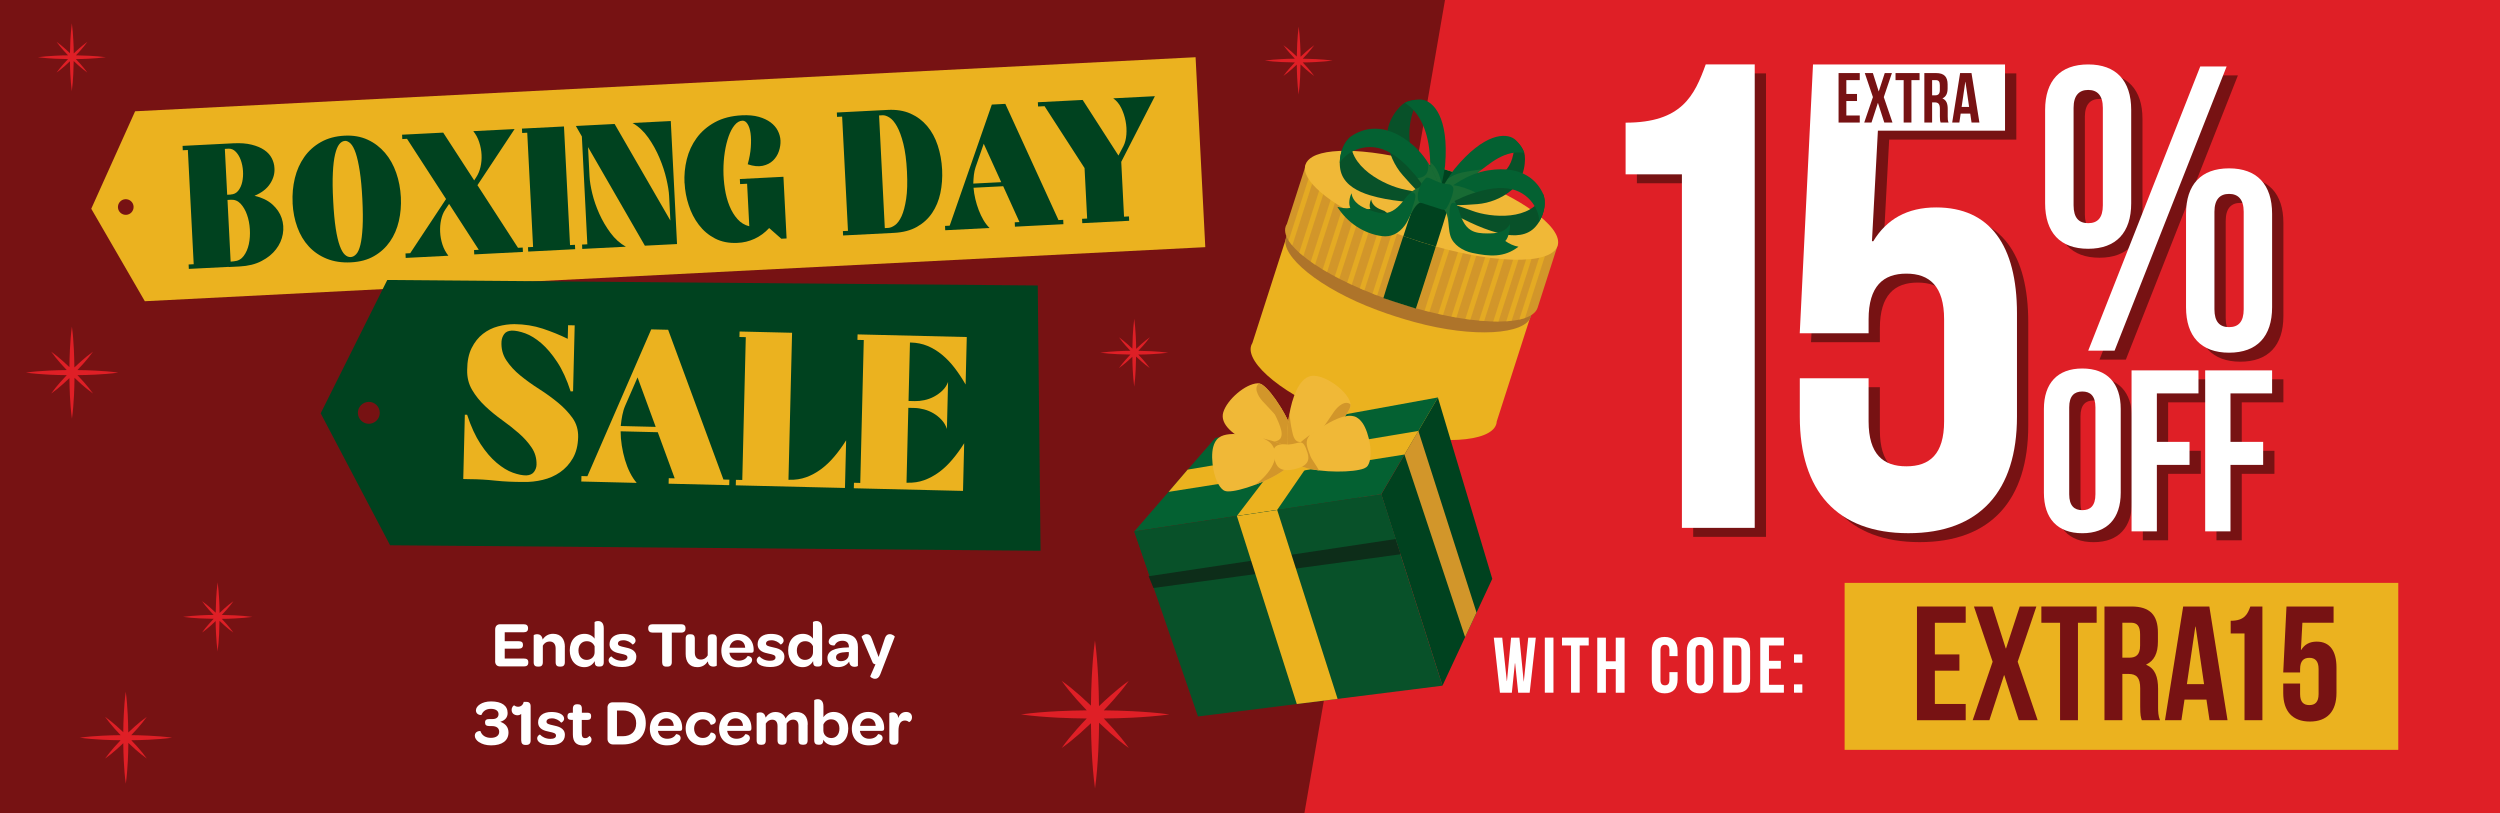 <svg viewBox="0 0 492 160" xmlns="http://www.w3.org/2000/svg" xmlns:xlink="http://www.w3.org/1999/xlink"><rect x="0" y="0" width="492" height="160" fill="#333333" stroke="none"/><clipPath id="a"><path d="m306.54 48.31-3.93 12.23c-.04.12-.09.23-.14.34-1.85 3.59-13.67 3.12-26.96-1.16-13.7-4.41-23.77-11.18-22.5-15.13.06-.18.14-.35.25-.52l3.76-11.69 49.53 15.93z"/></clipPath><path d="m-9.55-8.49h512.19v177.63h-512.19z" fill="#771213"/><path d="m502.91 169.14h-247.32l30.71-177.63h216.61z" fill="#df1f26" stroke="#df1f26" stroke-miterlimit="10" stroke-width=".9"/><path d="m298.16 130.55h-.03l-.6 5.78h-2.34l-1.21-10.84h1.66l.9 8.55h.03l.81-8.55h1.64l.84 8.61h.03l.87-8.61h1.49l-1.21 10.84h-2.26l-.6-5.78z" fill="#fff"/><path d="m304.02 125.48h1.7v10.84h-1.7z" fill="#fff"/><path d="m307.39 125.48h5.27v1.55h-1.78v9.29h-1.7v-9.29h-1.78v-1.55z" fill="#fff"/><path d="m316.04 136.33h-1.7v-10.84h1.7v4.65h1.94v-4.65h1.74v10.84h-1.74v-4.65h-1.94z" fill="#fff"/><path d="m330.15 132.28v1.44c0 1.73-.87 2.73-2.54 2.73s-2.54-.99-2.54-2.73v-5.64c0-1.73.87-2.73 2.54-2.73s2.54.99 2.54 2.73v1.05h-1.61v-1.16c0-.77-.34-1.07-.88-1.07s-.88.29-.88 1.07v5.85c0 .77.34 1.05.88 1.05s.88-.28.88-1.05v-1.55h1.61z" fill="#fff"/><path d="m331.97 128.09c0-1.73.91-2.73 2.59-2.73s2.59.99 2.59 2.73v5.64c0 1.73-.91 2.73-2.59 2.73s-2.59-.99-2.59-2.73zm1.71 5.74c0 .77.34 1.07.88 1.07s.88-.29.88-1.07v-5.85c0-.77-.34-1.07-.88-1.07s-.88.29-.88 1.07z" fill="#fff"/><path d="m339.18 125.48h2.7c1.7 0 2.54.95 2.54 2.68v5.48c0 1.74-.84 2.68-2.54 2.68h-2.7zm1.7 1.55v7.74h.96c.54 0 .87-.28.87-1.05v-5.64c0-.77-.33-1.05-.87-1.05z" fill="#fff"/><path d="m348.13 130.05h2.34v1.55h-2.34v3.17h2.94v1.55h-4.65v-10.84h4.65v1.55h-2.94z" fill="#fff"/><path d="m354.7 128.78v1.64h-1.64v-1.64zm0 5.9v1.64h-1.64v-1.64z" fill="#fff"/><path d="m363.02 114.71h108.96v32.86h-108.96z" fill="#ebb21f"/><path d="m380.78 128.79h4.83v3.2h-4.83v6.55h6.07v3.2h-9.59v-22.38h9.59v3.2h-6.07z" fill="#771213"/><path d="m400.76 119.36-3.68 10.87 3.93 11.51h-3.71l-2.85-8.85h-.06l-2.88 8.85h-3.29l3.93-11.51-3.68-10.87h3.64l2.62 8.25h.06l2.69-8.25h3.26z" fill="#771213"/><path d="m401.75 119.36h10.87v3.2h-3.68v19.18h-3.52v-19.18h-3.68v-3.2z" fill="#771213"/><path d="m421.51 141.74c-.19-.58-.32-.93-.32-2.75v-3.52c0-2.08-.7-2.84-2.3-2.84h-1.21v9.11h-3.52v-22.38h5.31c3.64 0 5.21 1.69 5.21 5.15v1.76c0 2.3-.74 3.77-2.3 4.51v.06c1.76.73 2.33 2.4 2.33 4.73v3.45c0 1.09.03 1.89.38 2.72zm-3.83-19.18v6.87h1.38c1.31 0 2.11-.58 2.11-2.37v-2.21c0-1.6-.54-2.3-1.79-2.3h-1.69z" fill="#771213"/><path d="m438.39 141.74h-3.55l-.61-4.06h-4.32l-.61 4.06h-3.23l3.58-22.38h5.15l3.58 22.38zm-8.02-7.1h3.39l-1.66-11.32h-.06l-1.66 11.32z" fill="#771213"/><path d="m439 122.17c2.72 0 3.33-1.31 3.87-2.81h2.37v22.38h-3.52v-17.07h-2.72v-2.49z" fill="#771213"/><path d="m452.66 134.51v2.08c0 1.6.7 2.17 1.82 2.17s1.82-.58 1.82-2.17v-4.92c0-1.6-.7-2.21-1.82-2.21s-1.82.61-1.82 2.21v.67h-3.32l.64-12.98h9.27v3.2h-6.14l-.29 5.34h.06c.64-1.05 1.63-1.63 3.04-1.63 2.59 0 3.9 1.82 3.9 5.11v4.99c0 3.58-1.79 5.63-5.24 5.63s-5.24-2.05-5.24-5.63v-1.85h3.32z" fill="#771213"/><g fill="#fff"><path d="m97.45 130.1v-6.2c0-.67.37-1.05.99-1.05h4.61c.59 0 .87.26.87.76v.06c0 .51-.28.76-.87.76h-3.72v1.76h2.72c.62 0 .87.23.87.7v.04c0 .5-.27.73-.87.73h-2.72v1.94h3.78c.59 0 .86.22.86.71v.06c0 .53-.27.78-.86.78h-4.68c-.62 0-.99-.37-.99-1.04z"/><path d="m111.16 127.32v3.01c0 .65-.35.86-.81.86h-.19c-.47 0-.81-.19-.81-.86v-2.73c0-.83-.42-1.35-1.15-1.35-.63 0-1.12.33-1.37.82v3.26c0 .65-.33.86-.79.86h-.19c-.49 0-.82-.19-.82-.86v-5.31c0-.06.32-.21.68-.21.49 0 .97.24 1.08 1.05.45-.67 1.1-1.13 2.06-1.13 1.63 0 2.32 1.15 2.32 2.58z"/><path d="m112.13 128.02c0-1.99 1.18-3.28 2.91-3.28.9 0 1.62.41 1.97.95v-3.26c0-.05.32-.21.68-.21.54 0 1.13.28 1.13 1.45v6.65c0 .65-.32.86-.79.86h-.18c-.41 0-.72-.14-.78-.63-.01-.14-.03-.28-.03-.44-.42.73-1.11 1.19-2.04 1.19-1.69 0-2.87-1.33-2.87-3.29zm4.89-.83c-.27-.62-.78-1-1.55-1-.97 0-1.63.71-1.63 1.83s.67 1.85 1.6 1.85c.86 0 1.58-.6 1.58-1.5z"/><path d="m119.78 129.91c0-.46.5-.76.55-.72.42.47 1.14.85 2.06.85.71 0 1.09-.24 1.09-.64 0-.49-.5-.58-1.33-.76-.86-.18-2.19-.46-2.19-1.87 0-1.22.99-2.02 2.6-2.02 1.27 0 2.05.35 2.37.83.1.15.15.33.15.51 0 .47-.55.79-.58.76-.42-.49-1.1-.85-1.83-.85-.69 0-1.06.26-1.06.65 0 .45.49.54 1.33.73.88.19 2.29.47 2.29 1.88 0 1.26-1 2.01-2.76 2.01-.99 0-1.71-.19-2.15-.47-.36-.24-.55-.55-.55-.9z"/><path d="m130.31 124.5h-1.87c-.56 0-.87-.28-.87-.81v-.06c0-.51.31-.78.87-.78h5.6c.58 0 .87.27.87.78v.06c0 .53-.29.81-.87.81h-1.83v5.83c0 .56-.31.86-.85.86h-.27c-.51 0-.78-.29-.78-.86z"/><path d="m141.06 125.69v5.29c0 .06-.32.21-.68.21-.38 0-.81-.14-1.01-.68-.03-.1-.05-.21-.06-.35-.44.65-1.08 1.14-2.06 1.14-1.63 0-2.31-1.14-2.31-2.59v-3.02c0-.65.33-.87.78-.87h.21c.47 0 .81.21.81.87v2.76c0 .85.44 1.35 1.18 1.35.62 0 1.09-.33 1.36-.82v-3.28c0-.65.32-.87.78-.87h.19c.49 0 .82.21.82.87z"/><path d="m145.21 124.74c1.86 0 3.11 1.29 3.11 3.13v.12c-.01.31-.1.47-.44.47h-4.33l.04.21c.19.82.87 1.35 1.79 1.35s1.47-.41 1.76-.91c.01-.03.88.05.88.77 0 .35-.24.7-.69.97-.46.28-1.13.47-2 .47-2.04 0-3.37-1.27-3.37-3.26s1.36-3.32 3.24-3.32zm-.02 1.24c-.86 0-1.5.62-1.62 1.49h3.08c-.05-.91-.6-1.49-1.46-1.49z"/><path d="m148.92 129.91c0-.46.5-.76.55-.72.42.47 1.14.85 2.06.85.71 0 1.09-.24 1.09-.64 0-.49-.5-.58-1.33-.76-.86-.18-2.19-.46-2.19-1.87 0-1.22.99-2.02 2.6-2.02 1.27 0 2.05.35 2.37.83.1.15.15.33.15.51 0 .47-.55.79-.58.76-.42-.49-1.1-.85-1.83-.85-.69 0-1.06.26-1.06.65 0 .45.49.54 1.33.73.88.19 2.29.47 2.29 1.88 0 1.26-1 2.01-2.76 2.01-.99 0-1.71-.19-2.15-.47-.36-.24-.55-.55-.55-.9z"/><path d="m155.11 128.02c0-1.99 1.18-3.28 2.91-3.28.9 0 1.62.41 1.97.95v-3.26c0-.05.32-.21.68-.21.54 0 1.13.28 1.13 1.45v6.65c0 .65-.32.86-.79.86h-.18c-.41 0-.72-.14-.78-.63-.01-.14-.03-.28-.03-.44-.42.73-1.12 1.19-2.04 1.19-1.69 0-2.87-1.33-2.87-3.29zm4.89-.83c-.27-.62-.78-1-1.55-1-.97 0-1.63.71-1.63 1.83s.67 1.85 1.6 1.85c.86 0 1.58-.6 1.58-1.5z"/><path d="m166.86 127.41h.21c0-.06 0-.13-.01-.18-.03-.73-.47-1.13-1.27-1.13-.86 0-1.32.44-1.54.91-.01.03-1.17.12-1.17-.72 0-.28.13-.58.38-.82.42-.44 1.23-.73 2.43-.73 1.99 0 2.95.91 2.95 2.59v3.69c0 .09-.33.21-.68.21-.44 0-.78-.18-.95-.6-.04-.12-.08-.26-.1-.42-.44.68-1.23 1.08-2.17 1.08-1.31 0-2.1-.72-2.1-1.79 0-1.4 1.36-2.04 4.01-2.08zm.2.91h-.35c-1.42.05-2.18.32-2.18 1.03 0 .47.37.77.97.77.9 0 1.54-.55 1.55-1.35v-.45z"/><path d="m171.26 133.1 1.03-2.36c-.28-.05-.47-.14-.58-.41l-2.15-4.99c-.04-.1.44-.53.99-.54.44 0 .79.22 1.03.91l1.33 3.59 1.2-3.58c.22-.71.6-.92 1.01-.92.5 0 1.01.42.97.51l-2.85 7.4c-.27.68-.63.88-1.03.88-.53 0-1-.41-.96-.5z"/><path d="m94.27 146.06c-.54-.36-.83-.83-.83-1.27 0-.95 1.1-.97 1.12-.9.27.86 1.04 1.32 2.05 1.32s1.63-.45 1.63-1.18-.5-1.14-1.47-1.14h-.44c-.63 0-.87-.23-.87-.64v-.1c0-.45.28-.64.85-.64h.62c.77 0 1.18-.37 1.18-.97 0-.64-.56-1.04-1.51-1.04-1.08 0-1.6.58-1.85 1.19-.01.08-1.09.04-1.09-.88 0-.44.29-.87.81-1.21s1.26-.56 2.17-.56c2.09 0 3.26.82 3.26 2.28 0 .87-.5 1.45-1.45 1.73 1.04.35 1.62 1.09 1.62 2.1 0 1.6-1.24 2.54-3.42 2.54-1.01 0-1.81-.26-2.35-.63z"/><path d="m102.57 145.73v-5.23c-.19.17-.46.27-.74.27-.32 0-.62-.12-.82-.29-.21-.19-.32-.46-.32-.77 0-.63.45-.92.5-.9.23.18.46.28.78.28.55 0 .99-.4 1.09-.96h.55c.54 0 .82.29.82.87v6.73c0 .56-.28.87-.82.87h-.24c-.53 0-.79-.31-.79-.87z"/><path d="m105.72 145.28c0-.46.5-.76.55-.72.42.47 1.14.85 2.06.85.71 0 1.09-.24 1.09-.64 0-.49-.5-.58-1.33-.76-.86-.18-2.19-.46-2.19-1.87 0-1.22.99-2.02 2.6-2.02 1.27 0 2.05.35 2.37.83.1.15.15.33.15.51 0 .47-.55.79-.58.76-.42-.49-1.1-.85-1.83-.85-.69 0-1.06.26-1.06.65 0 .45.49.54 1.33.73.88.19 2.29.47 2.29 1.88 0 1.26-1 2.01-2.76 2.01-.99 0-1.71-.19-2.15-.47-.36-.24-.55-.55-.55-.9z"/><path d="m112.74 144.54v-2.87h-.32c-.51 0-.74-.23-.74-.64v-.1c0-.42.23-.67.73-.67h.33v-.79c0-.59.29-.87.81-.87h.17c.47 0 .79.21.79.87v.79h1.09c.51 0 .73.22.73.63v.12c0 .44-.23.67-.74.67h-1.1v2.67c0 .62.19.92.69.92.36 0 .62-.18.78-.42.06-.03.45.23.45.7 0 .27-.1.5-.31.69-.28.28-.74.46-1.35.46-1.37 0-2.01-.73-2.01-2.15z"/><path d="m119.55 139.27c0-.67.42-1.05.99-1.05h2.1c2.77 0 4.45 1.55 4.45 4.11s-1.72 4.18-4.51 4.18h-1.97c-.59 0-1.05-.47-1.05-1.04v-6.2zm5.65 3.07c0-1.6-.99-2.51-2.61-2.51h-1.17v5.06h1.14c1.64 0 2.64-.92 2.64-2.55z"/><path d="m131.14 140.11c1.86 0 3.11 1.29 3.11 3.13v.12c-.01.31-.1.47-.44.47h-4.33l.04.21c.19.82.87 1.35 1.79 1.35s1.47-.41 1.76-.91c.01-.03.88.05.88.77 0 .35-.24.7-.69.97-.46.28-1.13.47-2 .47-2.04 0-3.37-1.27-3.37-3.26s1.36-3.32 3.24-3.32zm-.01 1.25c-.86 0-1.5.62-1.62 1.49h3.08c-.05-.91-.6-1.49-1.46-1.49z"/><path d="m138.21 140.11c.96 0 1.63.28 2.05.63s.62.77.62 1.08c0 .73-.97.87-1.01.79-.24-.6-.69-1.04-1.58-1.04-.97 0-1.69.76-1.69 1.81s.7 1.85 1.69 1.85c.86 0 1.33-.44 1.58-1.04.04-.08 1.01.03 1.01.81 0 .29-.19.72-.63 1.05-.42.36-1.1.64-2.04.64-1.92 0-3.27-1.36-3.27-3.31s1.37-3.27 3.27-3.27z"/><path d="m144.77 140.11c1.86 0 3.11 1.29 3.11 3.13v.12c-.01.31-.1.47-.44.47h-4.33l.04.21c.19.82.87 1.35 1.79 1.35s1.47-.41 1.76-.91c.01-.03.88.05.88.77 0 .35-.24.7-.69.97-.46.28-1.13.47-2 .47-2.04 0-3.37-1.27-3.37-3.26s1.36-3.32 3.24-3.32zm-.01 1.25c-.86 0-1.5.62-1.62 1.49h3.08c-.05-.91-.6-1.49-1.46-1.49z"/><path d="m158.94 142.6v3.1c0 .65-.33.86-.79.86h-.19c-.49 0-.82-.19-.82-.86v-2.82c0-.82-.36-1.26-1.09-1.26-.51 0-.97.32-1.23.77v3.31c0 .65-.33.86-.79.86h-.19c-.47 0-.82-.19-.82-.86v-2.78c0-.86-.36-1.29-1.08-1.29-.51 0-.97.32-1.23.77v3.31c0 .65-.33.86-.79.86h-.19c-.49 0-.82-.19-.82-.86v-5.31c0-.06.32-.21.68-.21.45 0 .94.19 1.08 1.03.42-.63 1.03-1.1 1.94-1.1 1.04 0 1.69.5 2 1.28.42-.72 1.06-1.28 2.1-1.28 1.59 0 2.26 1.01 2.26 2.49z"/><path d="m161.99 145.94c-.06.46-.36.62-.74.62h-.19c-.47 0-.82-.19-.82-.87v-7.88c0-.05.32-.21.69-.21.53 0 1.12.28 1.12 1.45v2.09c.45-.64 1.13-1.03 2.01-1.03 1.69 0 2.88 1.27 2.88 3.27s-1.18 3.31-2.9 3.31c-.97 0-1.69-.5-2.01-1.12zm1.63-4.38c-.77 0-1.31.4-1.58 1.03v1.22c.03.85.71 1.44 1.56 1.44.96 0 1.6-.74 1.6-1.85s-.65-1.83-1.59-1.83z"/><path d="m170.89 140.11c1.86 0 3.11 1.29 3.11 3.13v.12c-.01.31-.1.47-.44.47h-4.33l.04.21c.19.82.87 1.35 1.79 1.35s1.47-.41 1.76-.91c.01-.03.88.05.88.77 0 .35-.24.7-.69.97-.46.28-1.13.47-2 .47-2.04 0-3.37-1.27-3.37-3.26s1.36-3.32 3.24-3.32zm-.01 1.25c-.86 0-1.5.62-1.62 1.49h3.08c-.05-.91-.6-1.49-1.46-1.49z"/><path d="m179.48 141.16c0 .72-.55.97-.58.95-.19-.17-.47-.31-.82-.31-.87 0-1.26.77-1.26 2.03v1.87c0 .65-.33.86-.79.86h-.19c-.49 0-.82-.19-.82-.86v-5.31c0-.06.31-.21.68-.21s.78.15.99.68c.04.12.06.27.09.44.24-.74.77-1.19 1.55-1.19.72 0 1.15.41 1.15 1.05z"/></g><path d="m26.59 21.9-8.63 19.18 10.54 18.2 208.7-10.64-1.91-37.38zm-1.76 20.38c-.85.04-1.58-.61-1.62-1.46s.61-1.58 1.46-1.62 1.58.61 1.62 1.46-.61 1.58-1.46 1.62z" fill="#ebb21f"/><path d="m76.22 55.09-13.11 26.25 13.66 25.97 128.01 1.08-.55-52.21-128.01-1.08zm-3.61 28.31c-1.19.01-2.16-.94-2.18-2.13-.01-1.19.94-2.16 2.13-2.18s2.16.94 2.18 2.13c.01 1.19-.94 2.16-2.13 2.18z" fill="#00421f"/><path d="m37.16 52.91-.04-.86 1-.05-1.15-22.48-1 .05-.04-.86 10-.51c1.38-.07 2.58.02 3.58.27 1.01.25 1.84.6 2.5 1.05s1.15.99 1.47 1.61.5 1.26.53 1.93c.08 1.06-.2 2.09-.85 3.09-.64 1-1.67 1.79-3.07 2.38 1.45.34 2.62.91 3.5 1.69.88.79 1.5 1.69 1.84 2.7s.42 2.06.23 3.14-.63 2.08-1.34 3c-.7.92-1.65 1.69-2.85 2.31-1.19.63-2.63.98-4.31 1.07l-2.14.11v-.03s-7.85.4-7.85.4zm8.24-14.63c.62-.03 1.12-.28 1.49-.75s.63-1.04.78-1.72.2-1.4.15-2.17-.2-1.49-.44-2.15-.57-1.2-.99-1.63c-.41-.43-.9-.63-1.45-.6l-.69.04.46 9.03.69-.04zm.67 13.14c.78-.06 1.41-.41 1.89-1.05s.81-1.41 1.01-2.32.26-1.88.2-2.92-.25-1.99-.56-2.87-.73-1.59-1.25-2.16c-.53-.56-1.16-.83-1.9-.79l-.69.04.62 12.14.69-.07z" fill="#00421f"/><path d="m57.59 39.98c-.09-1.73.06-3.37.44-4.93s1-2.94 1.85-4.15 1.94-2.19 3.27-2.94 2.88-1.17 4.65-1.26c1.71-.09 3.22.18 4.55.79s2.46 1.48 3.41 2.58c.95 1.11 1.68 2.42 2.21 3.93s.83 3.12.92 4.82c.08 1.61-.05 3.18-.4 4.69s-.93 2.85-1.74 4.02-1.85 2.13-3.12 2.86c-1.27.74-2.79 1.15-4.57 1.24-1.77.09-3.36-.15-4.75-.71s-2.57-1.37-3.54-2.42-1.72-2.31-2.25-3.77c-.54-1.46-.85-3.05-.94-4.75zm10.26-12.24c-.39.02-.75.23-1.08.64s-.6 1.07-.82 1.98-.37 2.12-.44 3.61c-.08 1.5-.06 3.34.06 5.53.11 2.19.28 4.01.5 5.45s.49 2.59.8 3.43.64 1.42 1.01 1.75c.36.33.74.48 1.13.46s.76-.21 1.1-.58c.34-.36.61-.98.82-1.85.21-.86.35-2.03.43-3.49s.06-3.29-.05-5.48-.28-4.02-.51-5.5-.49-2.66-.79-3.55-.64-1.52-1.01-1.89c-.38-.37-.76-.55-1.16-.53z" fill="#00421f"/><path d="m79.84 50.74-.04-.86.93-.05 7.05-10.66-7.68-11.85-.93.05-.04-.86 8.09-.41 6.1 9.4.42-.65c.36-.55.64-1.21.82-1.98s.25-1.57.21-2.4-.19-1.65-.46-2.47c-.26-.82-.65-1.55-1.17-2.19l8.13-.41-7.31 11.05 7.98 12.32.93-.05.04.86-9.58.49-.04-.86.93-.05-5.84-9.03-.77 1.15c-.37.55-.63 1.21-.8 1.98s-.23 1.57-.19 2.4.19 1.65.45 2.46.65 1.54 1.17 2.21l-8.4.43z" fill="#00421f"/><path d="m103.95 49.51-.04-.86 1-.05-1.15-22.48-1 .05-.04-.86 8.27-.42 1.19 23.34.97-.05.04.86-9.23.47z" fill="#00421f"/><path d="m120.94 24.37 10.99 19.03-.25-4.84c-.04-.88-.22-1.99-.53-3.33-.31-1.35-.76-2.73-1.36-4.14-.59-1.41-1.33-2.75-2.21-4s-1.92-2.21-3.11-2.89l7.54-.38 1.23 24.21-6.33.32-11.18-19.4.29 5.78c.05.95.23 2.07.55 3.39.32 1.31.78 2.63 1.38 3.97.6 1.33 1.33 2.58 2.2 3.75s1.87 2.07 3.02 2.71l-8.58.44-.04-.86 1.04-.05-1.08-21.23-1.18-2.06 7.61-.39z" fill="#00421f"/><path d="m134.71 36.05c-.08-1.59.07-3.16.45-4.7s1.03-2.94 1.94-4.19 2.1-2.28 3.57-3.09 3.26-1.28 5.36-1.38c1.27-.06 2.37.04 3.29.3.93.26 1.7.63 2.33 1.09.62.47 1.1 1.01 1.42 1.64s.5 1.28.53 1.95-.07 1.36-.31 2.08-.63 1.33-1.15 1.84c-.53.51-1.21.86-2.04 1.04-.84.18-1.82.08-2.95-.3.33-1.2.54-2.32.61-3.36s.06-1.96-.05-2.74-.31-1.39-.6-1.84-.63-.66-1.02-.64c-.55.03-1.06.32-1.52.88-.46.55-.85 1.29-1.17 2.19-.32.91-.58 1.94-.76 3.11s-.27 2.36-.27 3.59.1 2.45.29 3.66c.19 1.22.49 2.33.9 3.34s.93 1.87 1.57 2.59 1.41 1.19 2.33 1.42l-.43-8.37-1.38.07-.05-1 8.58-.44.62 12.14-1.04.05-2.39-2.1c-.85.92-1.82 1.63-2.89 2.12s-2.2.76-3.37.8c-1.66.08-3.13-.21-4.4-.87s-2.33-1.56-3.19-2.7c-.86-1.13-1.52-2.42-1.98-3.85-.47-1.43-.74-2.88-.81-4.33z" fill="#00421f"/><path d="m166.88 45.43-1.15-22.48-1 .05-.04-.86 10-.51c1.71-.09 3.2.15 4.49.72s2.38 1.39 3.28 2.45 1.59 2.33 2.08 3.81.78 3.07.87 4.77c.08 1.61-.04 3.16-.35 4.63s-.86 2.77-1.62 3.9-1.76 2.04-3 2.74-2.74 1.09-4.52 1.18l-10 .51-.04-.86zm7.25-.54.69-.04c.39-.02.83-.2 1.31-.54s.91-.92 1.3-1.76c.38-.84.68-1.97.9-3.39s.27-3.23.16-5.42-.35-4-.71-5.44-.78-2.58-1.25-3.42-.96-1.42-1.48-1.75c-.51-.32-.97-.47-1.36-.45l-.69.04z" fill="#00421f"/><path d="m185.97 44.46.93-.05 8.29-23.83 2.66-.14 10.46 22.87.93-.05.04.86-9.54.49-.04-.86.93-.05-3.2-7.05-5.84.3c.06.74.18 1.48.36 2.24.18.75.4 1.48.67 2.18s.58 1.35.93 1.95c.35.59.75 1.11 1.19 1.55l-8.72.44-.04-.86zm5.57-8.33 5.5-.28-3.44-7.56-1.6 4.59c-.16.47-.27.98-.34 1.53-.06.55-.1 1.12-.12 1.72z" fill="#00421f"/><path d="m204.25 20.12 8.82-.45 7.04 10.94.98-1.85c.31-.62.51-1.37.58-2.27.07-.89.02-1.79-.16-2.7s-.46-1.76-.86-2.56-.92-1.43-1.57-1.88l8.2-.42-6.62 12.92.55 10.79.97-.05.04.86-9.23.47-.04-.86 1-.05-.51-9.93-7.87-12.18-1.28.06-.04-.86z" fill="#00421f"/><path d="m91.45 81.62h.48c.75 2.31 1.64 4.23 2.65 5.77s2.07 2.77 3.16 3.69 2.15 1.57 3.18 1.94 1.92.55 2.67.54c.69-.04 1.2-.27 1.51-.7s.48-.9.49-1.42c.03-1.24-.29-2.36-.96-3.35-.67-1-1.51-1.94-2.53-2.83s-2.12-1.76-3.31-2.61-2.3-1.77-3.33-2.74c-1.03-.98-1.88-2.04-2.56-3.2s-1-2.47-.96-3.94c.01-1.7.31-3.13.88-4.28.58-1.15 1.31-2.08 2.21-2.78s1.89-1.19 2.98-1.48 2.17-.44 3.23-.44c1.99.02 3.85.32 5.58.89 1.73.58 3.37 1.24 4.91 2l.07-2.68 1.3.03-.32 12.97-.48.03c-.75-2.33-1.63-4.26-2.65-5.8s-2.06-2.77-3.13-3.69c-1.08-.92-2.13-1.57-3.15-1.94-1.03-.37-1.92-.55-2.67-.54-.69.04-1.19.27-1.49.7-.3.42-.47.9-.51 1.42-.09 1.38.22 2.62.93 3.7s1.63 2.09 2.76 3.01 2.36 1.81 3.7 2.66c1.33.85 2.58 1.75 3.72 2.69s2.1 1.95 2.87 3.03c.77 1.09 1.13 2.33 1.1 3.75-.04 1.64-.39 3.03-1.05 4.17s-1.5 2.05-2.51 2.75-2.15 1.2-3.41 1.5-2.53.44-3.8.41c-1.99 0-3.83-.08-5.53-.26-1.7-.19-3.37-.28-5.01-.29l-1.3-.03.31-12.63z" fill="#ebb21f"/><path d="m114.43 93.69 1.17.03 12.56-28.9 3.33.08 10.88 29.47 1.17.03-.03 1.08-11.93-.29.03-1.08 1.17.03-3.33-9.08-7.31-.18c0 .92.08 1.86.23 2.82s.36 1.88.62 2.78c.27.9.59 1.74.98 2.51.38.77.83 1.46 1.33 2.04l-10.9-.27.03-1.08zm7.73-9.85 6.88.17-3.57-9.74-2.43 5.57c-.25.57-.43 1.19-.57 1.87-.13.67-.24 1.39-.31 2.13z" fill="#ebb21f"/><path d="m144.83 94.43 1.25.03.69-28.11-1.25-.03.03-1.08 10.33.25-.71 28.93h.17c1.18.03 2.28-.13 3.3-.5 1.02-.36 1.99-.89 2.92-1.57.92-.68 1.8-1.51 2.61-2.47.82-.96 1.6-2.04 2.35-3.23l-.23 9.38-21.49-.52z" fill="#ebb21f"/><path d="m169.3 95.03.69-28.11-1.25-.03.03-1.08 21.49.52-.23 9.34c-.69-1.2-1.42-2.3-2.19-3.3s-1.6-1.86-2.49-2.59-1.84-1.3-2.83-1.71c-1-.41-2.09-.63-3.27-.66h-.17s-.28 11.5-.28 11.5l1.25.03c.58.01 1.2-.05 1.86-.19.67-.14 1.3-.37 1.9-.69s1.15-.71 1.65-1.19.88-1.04 1.12-1.7l-.23 9.25c-.21-.67-.56-1.26-1.04-1.78s-1.01-.95-1.59-1.29-1.2-.61-1.86-.78-1.28-.27-1.85-.28l-1.25-.03-.36 14.74h.17c1.18.03 2.28-.13 3.3-.5s1.99-.89 2.92-1.57 1.8-1.51 2.61-2.47c.82-.96 1.6-2.04 2.35-3.23l-.23 9.38-21.49-.52.03-1.08 1.25.03z" fill="#ebb21f"/><path d="m294.45 83.52c-1.12 3.48-11.14 4.26-22.88 1.06-1.22-.33-2.46-.7-3.71-1.1s-2.47-.82-3.66-1.27c-11.4-4.23-19.09-10.71-17.97-14.19.06-.18.14-.34.24-.51l8.61-26.77 48.08 15.46-8.61 26.77c0 .19-.04.37-.1.55z" fill="#ebb21f"/><path d="m301.27 62.33c-1.12 3.48-11.14 4.26-22.87 1.06-1.22-.33-2.46-.7-3.71-1.1s-2.47-.82-3.66-1.27c-11.4-4.23-19.09-10.71-17.97-14.19.06-.18.14-.34.24-.51l.75-2.33 48.08 15.46-.75 2.33c-.01.19-.04.37-.1.55z" fill="#ae742a"/><path d="m306.54 48.31-3.93 12.23c-.04.12-.09.23-.14.34-1.85 3.59-13.67 3.12-26.96-1.16-13.7-4.41-23.77-11.18-22.5-15.13.06-.18.14-.35.25-.52l3.76-11.69 49.53 15.93z" fill="#d2962a"/><g clip-path="url(#a)" fill="#ebb21f" opacity=".7"><path d="m287.18 57.1h23.31v.99h-23.31z" transform="matrix(.306 -.952 .952 .306 152.49 324.44)"/><path d="m289.4 57.82h23.31v.99h-23.31z" transform="matrix(.306 -.952 .952 .306 153.35 327.05)"/><path d="m284.84 56.35h23.31v.99h-23.31z" transform="matrix(.306 -.952 .952 .306 151.61 321.71)"/><path d="m282.27 55.53h23.31v.99h-23.31z" transform="matrix(.306 -.952 .952 .306 150.6 318.68)"/><path d="m279.7 54.7h23.31v.99h-23.31z" transform="matrix(.306 -.952 .952 .306 149.63 315.67)"/><path d="m277.13 53.87h23.31v.99h-23.31z" transform="matrix(.306 -.952 .952 .306 148.6 312.63)"/><path d="m274.56 53.05h23.31v.99h-23.31z" transform="matrix(.306 -.952 .952 .306 147.63 309.63)"/><path d="m271.99 52.22h23.31v.99h-23.31z" transform="matrix(.306 -.952 .952 .306 146.61 306.59)"/><path d="m269.42 51.39h23.31v.99h-23.31z" transform="matrix(.306 -.952 .952 .306 145.63 303.58)"/><path d="m266.85 50.57h23.31v.99h-23.31z" transform="matrix(.306 -.952 .952 .306 144.63 300.56)"/><path d="m264.28 49.74h23.31v.99h-23.31z" transform="matrix(.306 -.952 .952 .306 143.63 297.54)"/><path d="m261.71 48.91h23.31v.99h-23.31z" transform="matrix(.306 -.952 .952 .306 142.64 294.52)"/><path d="m259.14 48.09h23.31v.99h-23.31z" transform="matrix(.306 -.952 .952 .306 141.64 291.5)"/><path d="m256.57 47.26h23.31v.99h-23.31z" transform="matrix(.306 -.952 .952 .306 140.64 288.47)"/><path d="m254 46.43h23.31v.99h-23.31z" transform="matrix(.306 -.952 .952 .306 139.65 285.46)"/><path d="m251.43 45.61h23.31v.99h-23.31z" transform="matrix(.306 -.952 .952 .306 138.65 282.44)"/><path d="m248.86 44.78h23.31v.99h-23.31z" transform="matrix(.306 -.952 .952 .306 137.66 279.42)"/><path d="m246.29 43.95h23.31v.99h-23.31z" transform="matrix(.306 -.952 .952 .306 136.66 276.4)"/><path d="m243.72 43.13h23.31v.99h-23.31z" transform="matrix(.306 -.952 .952 .306 135.65 273.37)"/></g><path d="m306.52 48.38c-1.27 3.95-13.41 3.58-27.11-.82-2.36-.76-4.61-1.59-6.71-2.46-.82-.34-1.63-.69-2.41-1.05-8.76-3.99-14.35-8.62-13.38-11.63.2-.63.69-1.15 1.41-1.57.94-.54 2.28-.88 3.94-1.05 1.68-.17 3.69-.16 5.95.04 2.4.21 5.08.63 7.93 1.26.37.08.75.17 1.14.26 1.14.27 2.3.57 3.49.9.18.05.35.1.53.15.9.26 1.81.53 2.73.83.63.2 1.25.41 1.87.62.11.04.23.08.34.12 2.68.94 5.2 1.96 7.48 3.03 2.06.96 3.92 1.95 5.57 2.94.78.48 1.51.95 2.19 1.43 3.7 2.6 5.66 5.12 5.06 7z" fill="#f0b837"/><path d="m286.99 34.2c-.72-.25-2.22-.71-2.96-.95-1.02-.33-2.04-.64-3.04-.93-1.55 4.78-4.06 11.65-4.81 14.15.94.33 2.28.78 3.25 1.09 1.06.34 2.11.66 3.15.97 1.57-4.7 4.41-14.32 4.41-14.32z" fill="#00421f"/><path d="m282.58 48.53c-.72-.25-2.41-.72-3.16-.96-1.02-.33-2.24-.81-3.25-1.1-1.55 4.78-3.18 9.7-3.92 12.2.94.33 5.36 1.76 6.4 2.06 1.57-4.7 3.92-12.2 3.92-12.2z" fill="#00421f"/><path d="m299.98 30.1c-.29-.89-.78-1.67-1.54-2.22-.23-.16-.47-.3-.71-.4.11.74.29 1.46.19 2.23-.13.97-.43 2.09-.94 2.92-1.03 1.69-2.69 3.18-4.71 4.13s-7.98 2.29-9.71 2.17c-.36.59-.59.98-.57.98 2.88.67 5.81.49 8.76.26 2.34-.19 4.82-1.13 6.76-2.78 2.75-2.34 2.8-6.27 2.47-7.3z" fill="#085129"/><path d="m287.85 36.68c1.44-1.47 3.03-2.78 4.68-4.01 1.48-1.11 3.06-2.15 4.9-2.53.79-.16 1.7-.22 2.55-.06-.29-.88-1.2-2.19-1.96-2.74-1.66-1.2-5.88-1.23-11.74 5.87-.9 1.09-4.33 6.68-4.27 6.69.88.21 1.77.37 2.67.51 1-1.3 2.03-2.57 3.18-3.75z" fill="#046132"/><path d="m286.94 34.17c-.76.24-1.42.6-2.04 1.04-1.31 2.01-2.94 4.7-2.9 4.71.88.21 1.77.37 2.67.51 1-1.3 2.03-2.57 3.18-3.75 1.2-1.22 2.51-2.33 3.86-3.38-1.59.28-3.22.39-4.77.87z" fill="#6a933e" opacity=".2"/><path d="m276.45 20.24c.82-.43 1.72-.66 2.65-.55-1.75 3-2.14 6.83-1.33 10.16.84 3.5 3.15 6.12 5.46 8.74-.26 1.17-.47 2.03-.49 2.01-2.63-1.59-4.69-3.85-6.71-6.16-1.6-1.83-2.77-4.35-3.02-6.97-.35-3.74 2.46-6.71 3.45-7.23z" fill="#085129"/><path d="m276.47 20.24c.85-.45 2.49-.76 3.44-.62 2.11.31 5.28 3.34 4.49 12.9-.12 1.46-1.62 8.12-1.67 8.09-.81-.49-1.08-.65-1.85-1.19 2.5-15.34-3.67-18.68-4.42-19.18z" fill="#046132"/><path d="m281.47 31.9c.05 2.11-.11 4.59-.58 7.51.77.55 1.04.71 1.85 1.19.03.02.54-2.19.99-4.34-.33-1.63-.95-3.37-2.26-4.36z" fill="#6a933e" opacity=".2"/><path d="m303.7 38.21c-2.13 5.39-10.39 4.62-13.92 3.29-2.28-.86-4.71-1.5-6.89-2.57-.49.45-.77.74-.77.74s1.17.94 1.83 1.31c3.51 1.92 7.06 3.86 10.93 4.88 2.24.59 4.84.79 6.67-.64 1.86-1.45 3.05-4.82 2.15-7.01z" fill="#085129"/><path d="m289.56 38.14c2.2-.74 4.64-1.33 6.95-1.08 4.88.54 6.59 4.96 6.38 6.6 1.04-1.69 1.49-3.98.76-5.58-1-2.18-3.74-5.65-10.73-4.56-1.95.3-3.87 1.08-5.53 2.05-3.07 1.8-5.27 4.09-5.27 4.09s1.03.83 1.71 1.23c.87-.6 3.6-2.04 5.74-2.76z" fill="#046132"/><path d="m286 36.45c-2.33 1.59-3.89 3.22-3.89 3.22s1.03.83 1.71 1.23c.87-.6 3.6-2.04 5.74-2.76.28-.09.55-.18.84-.27-1.41-.66-2.86-1.23-4.39-1.42z" fill="#6a933e" opacity=".2"/><path d="m265.92 26.84c-1.03 5.94 6.71 9.74 10.57 10.48 2.48.48 4.99 1.23 7.51 1.47.19.67.28 1.08.28 1.08s-1.55.2-2.34.16c-4.16-.2-8.36-.41-12.35-1.61-2.31-.7-4.72-1.93-5.57-4.19-.87-2.29-.09-5.94 1.9-7.39z" fill="#085129"/><path d="m278.5 34.45c-1.55-1.85-3.4-3.71-5.58-4.74-4.62-2.18-8.54.82-9.25 2.39 0-2.06.84-4.34 2.36-5.36 2.08-1.39 6.39-2.98 12 1.78 1.57 1.33 2.85 3.06 3.79 4.83 1.75 3.27 2.46 6.5 2.46 6.5s-1.37.18-2.18.17c-.45-1-2.08-3.76-3.59-5.57z" fill="#046132"/><path d="m281.82 33.36c-.28-.53-.6-1.05-.94-1.56.24.74.26 1.56-.05 2.19-.37.75-1.1 1-1.86 1.06 1.36 1.77 2.72 4.08 3.12 4.98.82.01 2.18-.17 2.18-.17s-.71-3.23-2.46-6.5z" fill="#6a933e" opacity=".2"/><path d="m272.69 44.52c.98-.79 1.17-2.14-.13-2.92-.04-.02-.05-.05-.06-.08-.09-.03-.17-.06-.26-.09-.54-.19-1.08-.41-1.53-.76s-.81-.86-.86-1.43c-.27.52-.42 1.34-.16 1.87-.59.16-1.07 0-1.67-.12 1.07 1.7 2.75 2.99 4.67 3.54z" fill="#085129"/><path d="m280.59 36.61c-1.41 0-2.99 1.06-3.96 2.34s-2.09 2.63-3.66 2.94c-1.11.22-2.25-.13-3.32-.51-.82-.3-1.65-.63-2.34-1.17s-1.24-1.31-1.32-2.18c-.41.79-.64 2.05-.25 2.86-.9.24-1.63 0-2.55-.18 1.92 3.06 5.13 5.24 8.71 5.75 1.9.27 3.4-.55 4.55-2.09 1.42-1.9 1.62-4.92 4.63-4.95.12-.66.01-2.36-.5-2.8z" fill="#046132"/><path d="m278.55 38.74c-.07.83-.47 1.62-.67 2.42-.08.3-.13.61-.15.91.68-1.39 1.45-2.62 3.37-2.64.12-.66.01-2.36-.5-2.8-.97 0-2.01.5-2.89 1.22.5-.03.9.17.84.9z" fill="#6a933e" opacity=".2"/><path d="m284.26 37.9c1.29.48 2.38 1.97 2.84 3.47.46 1.49 1.03 3.11 2.37 3.92.94.58 2.11.64 3.21.65.85 0 1.72-.02 2.53-.28s1.57-.79 1.94-1.56c.11.86-.28 2.73-.91 3.33.74.52 1.69.98 2.59 1.12-2.79 2.16-5.64 1.95-9.09 1.22-1.83-.39-3.77-1.58-4.31-3.38-.67-2.22.17-5.05-2.57-6.09.12-.65.78-2.17 1.4-2.4z" fill="#046132"/><path d="m285.42 40.53c-.22.78-.12 1.64-.19 2.44-.03.3-.08.6-.16.88-.16-1.5-.45-2.89-2.2-3.55.12-.65.78-2.17 1.4-2.4.88.33 1.68 1.13 2.23 2.09-.45-.2-.88-.15-1.07.54z" fill="#6a933e" opacity=".2"/><path d="m283.72 41.22-4.22-1.36s-.08-.03-.12-.05c-.62-.28-.63-2.99 1.26-4.8.32-.3 1.4.44 2.52.85 1.05.38 2.15.42 2.15.42.25.08.42.26.58.44.61.68-1.03 4.33-1.44 4.48-.22.09-.48.1-.73.02z" fill="#046132"/><path d="m322.14 25.91c11.08 0 13.55-5.34 15.77-11.47h9.64v91.21h-14.33v-69.58h-11.08z" fill="#771213"/><path d="m369.96 76.2v8.47c0 6.51 2.87 8.86 7.43 8.86s7.43-2.35 7.43-8.86v-20.07c0-6.51-2.87-8.99-7.43-8.99s-7.43 2.48-7.43 8.99v2.74h-13.55l2.61-52.9h37.79v13.03h-25.02l-1.17 21.76h.26c2.61-4.3 6.64-6.65 12.38-6.65 10.55 0 15.9 7.43 15.9 20.85v20.33c0 14.59-7.3 22.93-21.37 22.93s-21.37-8.34-21.37-22.93v-7.56h13.55z" fill="#771213"/><path d="m404.7 23.39c0-5.75 2.96-8.95 8.47-8.95s8.47 3.2 8.47 8.95v18.38c0 5.75-2.96 8.95-8.47 8.95s-8.47-3.2-8.47-8.95zm5.6 18.78c0 2.48 1.04 3.52 2.88 3.52s2.88-1.04 2.88-3.52v-19.18c0-2.48-1.12-3.52-2.88-3.52s-2.88 1.04-2.88 3.52zm24.93-27.33h5.19l-22.05 55.93h-5.19zm-2.8 29.01c0-5.75 2.96-8.95 8.47-8.95s8.47 3.2 8.47 8.95v18.38c0 5.75-2.96 8.95-8.47 8.95s-8.47-3.2-8.47-8.95zm5.59 18.78c0 2.48 1.04 3.52 2.88 3.52s2.88-1.04 2.88-3.52v-19.18c0-2.48-1.12-3.52-2.88-3.52s-2.88 1.04-2.88 3.52z" fill="#771213"/><path d="m404.46 82.25c0-5.07 2.67-7.97 7.56-7.97s7.56 2.9 7.56 7.97v16.48c0 5.07-2.67 7.97-7.56 7.97s-7.56-2.9-7.56-7.97zm4.98 16.79c0 2.26 1 3.12 2.58 3.12s2.58-.86 2.58-3.12v-17.11c0-2.26-1-3.12-2.58-3.12s-2.58.86-2.58 3.12z" fill="#771213"/><path d="m426.69 88.72h6.43v4.53h-6.43v13.08h-4.98v-31.68h13.17v4.53h-8.19v9.55z" fill="#771213"/><path d="m441.18 88.72h6.43v4.53h-6.43v13.08h-4.98v-31.68h13.17v4.53h-8.19v9.55z" fill="#771213"/><path d="m319.92 24.14c11.08 0 13.55-5.34 15.77-11.47h9.64v91.21h-14.33v-69.57h-11.08v-10.16z" fill="#fff"/><path d="m367.74 74.44v8.47c0 6.51 2.87 8.86 7.43 8.86s7.43-2.35 7.43-8.86v-20.07c0-6.51-2.87-8.99-7.43-8.99s-7.43 2.48-7.43 8.99v2.74h-13.55l2.61-52.9h37.79v13.03h-25.02l-1.17 21.76h.26c2.61-4.3 6.64-6.65 12.38-6.65 10.55 0 15.9 7.43 15.9 20.85v20.33c0 14.59-7.3 22.93-21.37 22.93s-21.37-8.34-21.37-22.93v-7.56h13.55z" fill="#fff"/><path d="m402.48 21.63c0-5.75 2.96-8.95 8.47-8.95s8.47 3.2 8.47 8.95v18.38c0 5.75-2.96 8.95-8.47 8.95s-8.47-3.2-8.47-8.95zm5.6 18.77c0 2.48 1.04 3.52 2.88 3.52s2.88-1.04 2.88-3.52v-19.18c0-2.48-1.12-3.52-2.88-3.52s-2.88 1.04-2.88 3.52zm24.93-27.32h5.19l-22.05 55.93h-5.19zm-2.8 29c0-5.75 2.96-8.95 8.47-8.95s8.47 3.2 8.47 8.95v18.38c0 5.75-2.96 8.95-8.47 8.95s-8.47-3.2-8.47-8.95zm5.59 18.78c0 2.48 1.04 3.52 2.88 3.52s2.88-1.04 2.88-3.52v-19.18c0-2.48-1.12-3.52-2.88-3.52s-2.88 1.04-2.88 3.52z" fill="#fff"/><path d="m402.24 80.49c0-5.07 2.67-7.97 7.56-7.97s7.56 2.9 7.56 7.97v16.48c0 5.07-2.67 7.97-7.56 7.97s-7.56-2.9-7.56-7.97zm4.98 16.79c0 2.26 1 3.12 2.58 3.12s2.58-.86 2.58-3.12v-17.11c0-2.26-1-3.12-2.58-3.12s-2.58.86-2.58 3.12z" fill="#fff"/><path d="m424.47 86.96h6.43v4.53h-6.43v13.08h-4.98v-31.68h13.17v4.53h-8.19v9.55z" fill="#fff"/><path d="m438.96 86.96h6.43v4.53h-6.43v13.08h-4.98v-31.68h13.17v4.53h-8.19v9.55z" fill="#fff"/><path d="m230.05 140.59c-2.43-.34-4.85-.5-7.28-.63-1.85-.09-3.7-.14-5.55-.16.67-.7 1.34-1.41 1.98-2.14 1.03-1.17 2.03-2.37 2.94-3.66-1.29.91-2.49 1.91-3.66 2.94-.75.66-1.48 1.34-2.2 2.03-.02-1.88-.07-3.77-.16-5.65-.13-2.43-.3-4.85-.63-7.28-.34 2.43-.5 4.85-.63 7.28-.09 1.85-.14 3.7-.16 5.55-.69-.66-1.38-1.3-2.09-1.93-1.17-1.03-2.37-2.03-3.66-2.94.91 1.29 1.91 2.49 2.94 3.66.65.73 1.31 1.44 1.98 2.14-1.88.02-3.77.07-5.65.16-2.43.13-4.85.3-7.28.64 2.43.34 4.85.51 7.28.64 1.88.09 3.77.14 5.65.16-.67.7-1.34 1.41-1.98 2.14-1.03 1.17-2.03 2.37-2.94 3.66 1.29-.91 2.49-1.91 3.66-2.94.71-.63 1.4-1.28 2.09-1.93.02 1.85.07 3.7.16 5.55.13 2.43.3 4.85.64 7.28.34-2.43.51-4.85.64-7.28.09-1.88.14-3.76.16-5.65.72.69 1.45 1.37 2.19 2.03 1.17 1.03 2.37 2.03 3.66 2.94-.91-1.29-1.91-2.49-2.94-3.66-.65-.73-1.31-1.44-1.98-2.14 1.85-.02 3.7-.07 5.55-.16 2.43-.13 4.85-.3 7.28-.63z" fill="#df1f26"/><path d="m49.63 121.4c-1.13-.16-2.26-.24-3.39-.3-.86-.04-1.73-.07-2.59-.08.31-.33.62-.66.92-1 .48-.55.95-1.1 1.37-1.71-.6.42-1.16.89-1.71 1.37-.35.31-.69.63-1.02.95 0-.88-.03-1.76-.08-2.64-.06-1.13-.14-2.26-.3-3.39-.16 1.13-.24 2.26-.3 3.39-.04.86-.07 1.73-.08 2.59-.32-.31-.64-.61-.98-.9-.55-.48-1.1-.95-1.71-1.37.42.6.89 1.16 1.37 1.71.3.34.61.67.92 1-.88 0-1.76.03-2.64.08-1.13.06-2.26.14-3.39.3 1.13.16 2.26.24 3.39.3.88.04 1.76.07 2.64.08-.31.33-.62.66-.92 1-.48.55-.95 1.1-1.37 1.71.6-.42 1.16-.89 1.71-1.37.33-.29.65-.6.97-.9 0 .86.03 1.72.08 2.59.06 1.13.14 2.26.3 3.39.16-1.13.24-2.26.3-3.39.04-.88.07-1.76.08-2.63.34.32.67.64 1.02.95.55.48 1.1.95 1.71 1.37-.42-.6-.89-1.16-1.37-1.71-.3-.34-.61-.67-.92-1 .86 0 1.72-.03 2.59-.08 1.13-.06 2.26-.14 3.39-.3z" fill="#df1f26"/><path d="m23.2 73.32c-1.51-.21-3.02-.31-4.52-.39-1.15-.06-2.3-.09-3.45-.1.42-.44.83-.88 1.23-1.33.64-.73 1.26-1.47 1.83-2.28-.8.57-1.55 1.19-2.28 1.83-.47.41-.92.84-1.37 1.26-.01-1.17-.05-2.34-.1-3.51-.08-1.51-.18-3.02-.39-4.52-.21 1.51-.31 3.02-.39 4.52-.06 1.15-.09 2.3-.1 3.45-.43-.41-.86-.81-1.3-1.2-.73-.64-1.47-1.26-2.28-1.83.57.8 1.19 1.55 1.83 2.28.4.45.81.9 1.23 1.33-1.17.01-2.34.04-3.51.1-1.51.08-3.02.18-4.52.4 1.51.21 3.02.32 4.52.4 1.17.06 2.34.09 3.51.1-.42.44-.83.88-1.23 1.33-.64.73-1.26 1.47-1.83 2.28.8-.56 1.55-1.19 2.28-1.83.44-.39.87-.79 1.3-1.2.01 1.15.05 2.3.1 3.45.08 1.51.18 3.02.4 4.52.21-1.51.32-3.02.4-4.52.06-1.17.09-2.34.1-3.51.45.43.9.85 1.36 1.26.73.64 1.47 1.26 2.28 1.83-.56-.8-1.19-1.55-1.83-2.28-.4-.45-.81-.9-1.23-1.33 1.15-.01 2.3-.05 3.45-.1 1.51-.08 3.02-.18 4.52-.39z" fill="#df1f26"/><path d="m33.8 145.17c-1.51-.21-3.02-.31-4.52-.39-1.15-.06-2.3-.09-3.45-.1.42-.44.83-.88 1.23-1.33.64-.73 1.26-1.47 1.83-2.28-.8.57-1.55 1.19-2.28 1.83-.47.41-.92.84-1.37 1.26-.01-1.17-.05-2.34-.1-3.51-.08-1.51-.18-3.02-.39-4.52-.21 1.51-.31 3.02-.39 4.52-.06 1.15-.09 2.3-.1 3.45-.43-.41-.86-.81-1.3-1.2-.73-.64-1.47-1.26-2.28-1.83.57.8 1.19 1.55 1.83 2.28.4.45.81.9 1.23 1.33-1.17.01-2.34.04-3.51.1-1.51.08-3.02.18-4.52.4 1.51.21 3.02.32 4.52.4 1.17.06 2.34.09 3.51.1-.42.44-.83.88-1.23 1.33-.64.73-1.26 1.47-1.83 2.28.8-.56 1.55-1.19 2.28-1.83.44-.39.87-.79 1.3-1.2.01 1.15.05 2.3.1 3.45.08 1.51.18 3.02.4 4.52.21-1.51.32-3.02.4-4.52.06-1.17.09-2.34.1-3.51.45.43.9.85 1.36 1.26.73.64 1.47 1.26 2.28 1.83-.56-.8-1.19-1.55-1.83-2.28-.4-.45-.81-.9-1.23-1.33 1.15-.01 2.3-.05 3.45-.1 1.51-.08 3.02-.18 4.52-.39z" fill="#df1f26"/><path d="m229.91 69.41c-1.11-.15-2.23-.23-3.34-.29-.85-.04-1.7-.07-2.55-.08.31-.32.61-.65.91-.98.47-.54.93-1.09 1.35-1.68-.59.42-1.14.88-1.68 1.35-.34.3-.68.62-1.01.93 0-.86-.03-1.73-.08-2.59-.06-1.11-.14-2.23-.29-3.34-.15 1.11-.23 2.23-.29 3.34-.04.85-.07 1.7-.08 2.55-.31-.3-.63-.6-.96-.89-.54-.47-1.09-.93-1.68-1.35.42.59.88 1.14 1.35 1.68.3.33.6.66.91.98-.86 0-1.73.03-2.59.08-1.11.06-2.23.14-3.34.29 1.11.16 2.23.23 3.34.29.86.04 1.73.07 2.59.08-.31.32-.61.65-.91.98-.47.54-.93 1.09-1.35 1.68.59-.42 1.14-.88 1.68-1.35.33-.29.64-.59.96-.89 0 .85.03 1.7.07 2.55.06 1.11.14 2.23.29 3.34.16-1.11.23-2.23.29-3.34.04-.86.07-1.73.08-2.59.33.32.66.63 1.01.93.54.47 1.09.93 1.68 1.35-.42-.59-.88-1.14-1.35-1.68-.3-.33-.6-.66-.91-.98.85 0 1.7-.03 2.55-.08 1.11-.06 2.23-.14 3.34-.29z" fill="#df1f26"/><path d="m20.83 11.26c-1.11-.15-2.23-.23-3.34-.29-.85-.04-1.7-.07-2.55-.08.31-.32.61-.65.91-.98.47-.54.93-1.09 1.35-1.68-.59.42-1.14.88-1.68 1.35-.34.3-.68.62-1.01.93 0-.86-.03-1.73-.08-2.59-.06-1.11-.14-2.23-.29-3.34-.15 1.11-.23 2.23-.29 3.34-.04.85-.07 1.7-.08 2.55-.31-.3-.63-.6-.96-.89-.54-.47-1.09-.93-1.68-1.35.42.59.88 1.14 1.35 1.68.3.33.6.66.91.98-.86 0-1.73.03-2.59.08-1.11.06-2.23.14-3.34.29 1.11.16 2.23.23 3.34.29.86.04 1.73.07 2.59.08-.31.32-.61.65-.91.98-.47.54-.93 1.09-1.35 1.68.59-.42 1.14-.88 1.68-1.35.33-.29.64-.59.96-.89 0 .85.03 1.7.07 2.55.06 1.11.14 2.23.29 3.34.16-1.11.23-2.23.29-3.34.04-.86.07-1.73.08-2.59.33.32.66.63 1.01.93.54.47 1.09.93 1.68 1.35-.42-.59-.88-1.14-1.35-1.68-.3-.33-.6-.66-.91-.98.85 0 1.7-.03 2.55-.08 1.11-.06 2.23-.14 3.34-.29z" fill="#df1f26"/><path d="m262.27 11.92c-1.11-.15-2.23-.23-3.34-.29-.85-.04-1.7-.07-2.55-.08.31-.32.61-.65.91-.98.47-.54.93-1.09 1.35-1.68-.59.42-1.14.88-1.68 1.35-.34.3-.68.62-1.01.93 0-.86-.03-1.73-.08-2.59-.06-1.11-.14-2.23-.29-3.34-.15 1.11-.23 2.23-.29 3.34-.04.85-.07 1.7-.08 2.55-.31-.3-.63-.6-.96-.89-.54-.47-1.09-.93-1.68-1.35.42.59.88 1.14 1.35 1.68.3.33.6.66.91.98-.86 0-1.73.03-2.59.08-1.11.06-2.23.14-3.34.29 1.11.16 2.23.23 3.34.29.86.04 1.73.07 2.59.08-.31.32-.61.65-.91.98-.47.54-.93 1.09-1.35 1.68.59-.42 1.14-.88 1.68-1.35.33-.29.64-.59.96-.89 0 .85.03 1.7.07 2.55.06 1.11.14 2.23.29 3.34.16-1.11.23-2.23.29-3.34.04-.86.07-1.73.08-2.59.33.32.66.63 1.01.93.54.47 1.09.93 1.68 1.35-.42-.59-.88-1.14-1.35-1.68-.3-.33-.6-.66-.91-.98.85 0 1.7-.03 2.55-.08 1.11-.06 2.23-.14 3.34-.29z" fill="#df1f26"/><path d="m363.36 18.49h2.1v1.39h-2.1v2.85h2.64v1.39h-4.17v-9.74h4.17v1.39h-2.64v2.71z" fill="#771213"/><path d="m372.33 14.38-1.6 4.73 1.71 5.01h-1.61l-1.24-3.85h-.03l-1.25 3.85h-1.43l1.71-5.01-1.6-4.73h1.59l1.14 3.59h.03l1.17-3.59h1.42z" fill="#771213"/><path d="m373.04 14.38h4.73v1.39h-1.6v8.35h-1.53v-8.35h-1.6z" fill="#771213"/><path d="m381.91 24.12c-.08-.25-.14-.4-.14-1.2v-1.53c0-.9-.31-1.24-1-1.24h-.53v3.97h-1.53v-9.74h2.31c1.59 0 2.27.74 2.27 2.24v.77c0 1-.32 1.64-1 1.96v.03c.77.32 1.02 1.04 1.02 2.06v1.5c0 .47.01.82.17 1.18h-1.56zm-1.67-8.35v2.99h.6c.57 0 .92-.25.92-1.03v-.96c0-.7-.24-1-.78-1z" fill="#771213"/><path d="m389.54 24.12h-1.54l-.26-1.77h-1.88l-.26 1.77h-1.41l1.56-9.74h2.24l1.56 9.74zm-3.5-3.08h1.48l-.72-4.93h-.03l-.72 4.93z" fill="#771213"/><path d="m282.98 78.24-3.85 6.56-2.32 3.96-.41.7-4.57 7.81-5.57.84s-9.97 1.5-9.97 1.5l-4.93.74-2.28.34s-3.17.48-3.17.48-.07 0-.07 0h-.05s0 0 0 0-2.35.35-2.35.35l-6.51.98s-13.68 2.06-13.68 2.06l6.75-7.79 4.1-4.74 5.07-5.84 1.87-.34 1.49-.27 9.78-1.78.17-.03.93-.17.57-.11s.44-.08.44-.08l7.01-1.27 3.09-.56 2.03-.37 16.45-3z" fill="#046132"/><path d="m271.83 97.27 12.05 37.67 9.8-21.03-10.7-35.67z" fill="#00421f"/><path d="m223.23 104.59 12.53 36.41 48.12-6.06-12.05-37.67z" fill="#085129"/><path d="m264.24 81.62-12.89 18.73s-2.28.34-2.28.34-3.17.48-3.17.48l-.13.02s-2.35.35-2.35.35l14.31-18.74 6.51-1.19z" fill="#ebb21f"/><path d="m223.23 104.59 48.6-7.32 3.07 9.47-48.65 6.64z" fill="#085129"/><path d="m226.05 113.4 48.6-7.32.99 3-48.64 6.64z" fill="#0d2d19"/><path d="m279.15 84.8-45.42 7.62-3.75 4.38 46.43-7.35z" fill="#ebb21f"/><path d="m243.42 101.55 11.79 37 8.03-1.01-11.89-37.18z" fill="#ebb21f"/><path d="m240.74 81.14c.74-2.49 4.37-5.62 6.77-5.71.67-.03 1.24.5 1.72.97 2.17 2.13 5.62 7.96 5.62 11.03 0 1.15.06 1.54-1.07 1.85-1.86.51-14.47-3.38-13.04-8.14z" fill="#f0b837"/><path d="m248.99 87.05c.9-.01 2.67.05 3.11-.97.37-.86-.13-2.03-.43-2.83-.33-.85-.91-1.78-1.04-2.69.47-.18.96-.29 1.45-.35 1.49 2.46 2.78 5.36 2.77 7.23 0 1.15.06 1.54-1.07 1.85-.91.25-4.43-.56-7.6-2.02.91-.17 1.86-.2 2.81-.21z" fill="#d2962a"/><path d="m247.35 77.05c.2.72.62 1.34 1.12 1.9.93 1.04 1.94 2 2.83 3.09.92 1.11 1.85 2.26 2.6 3.49.29.47.58.96.72 1.49.09.33.13.67.17 1.01.04-.19.06-.39.06-.58 0-3.07-3.44-8.9-5.62-11.03-.41-.4-.88-.84-1.43-.95-.51.28-.64.96-.46 1.59z" fill="#d2962a"/><path d="m258.71 73.96c2.6.18 6.44 3.04 7.05 5.36.17.65-.22 1.32-.58 1.89-1.6 2.58-6.54 7.22-9.53 7.89-1.12.25-1.49.39-2.04-.64-.9-1.7.13-14.86 5.09-14.51z" fill="#f0b837"/><path d="m253.78 81.35c.09 1.18.25 2.35.51 3.5.18.8.41 2.03 1.43 2.13 1.18.11 1.99-1.17 2.83-1.76 1.21-.84 2.62-.93 4.03-.87-2.15 2.16-4.97 4.32-6.94 4.76-1.12.25-1.49.39-2.04-.64-.41-.78-.42-3.94.16-7.12z" fill="#d2962a"/><path d="m264.14 79.51c-.66.36-1.17.9-1.61 1.51-.81 1.14-1.53 2.33-2.4 3.44-.89 1.14-1.8 2.3-2.84 3.3-.39.38-.81.77-1.29 1.02-.3.16-.62.27-.94.39.2 0 .39-.03.58-.07 2.99-.66 7.93-5.3 9.53-7.89.3-.49.63-1.05.61-1.6-.39-.43-1.07-.41-1.65-.1z" fill="#d2962a"/><path d="m264.38 82.01c.7-.17 1.45-.28 2.13-.07.7.21 1.22.73 1.62 1.29 1.35 1.91 2.25 6.58 1.05 8.41-.34.51-1.06.69-1.7.82-2.87.62-9.43.46-11.92-.98-.93-.54-1.58-1.62-1.24-2.6.57-1.62 7.14-6.16 10.06-6.88z" fill="#f0b837"/><path d="m254.32 88.89c.25-.72 1.7-2.02 3.48-3.3-.13.17-.26.35-.37.53-.67 1.13.05 2.44.46 3.65.21.61 1.13 1.75 1.7 2.82-1.64-.21-3.11-.57-4.02-1.1-.93-.54-1.58-1.62-1.24-2.6z" fill="#d2962a"/><path d="m241.94 85.45c-.74.08-1.5.25-2.08.69-.6.45-.92 1.14-1.1 1.82-.62 2.32.16 7.14 1.97 8.48.51.37 1.27.28 1.94.19 3-.42 9.3-2.92 11.19-5.19.71-.85.96-2.12.27-2.94-1.13-1.36-9.1-3.39-12.19-3.05z" fill="#f0b837"/><path d="m250.5 91.44c.56-1.17.71-2.44.04-3.59-.49-.84-1.21-1.26-2.01-1.58 2.62.64 5.02 1.52 5.6 2.22.68.82.44 2.1-.27 2.94-1.18 1.42-4.08 2.92-6.82 3.96 1.41-1.08 2.68-2.32 3.47-3.96z" fill="#d2962a"/><path d="m250.79 90.25c.36 1.48.97 2.75 3.92 2.1 2.72-.61 3.07-1.8 2.61-3.25-.98-3.09-1.41-1.75-3.81-1.61-3.23-.39-3.08 1.28-2.72 2.76z" fill="#f0b837"/><path d="m279.13 84.8-2.73 4.66 11.93 35.93 2.25-4.84z" fill="#d2962a"/></svg>